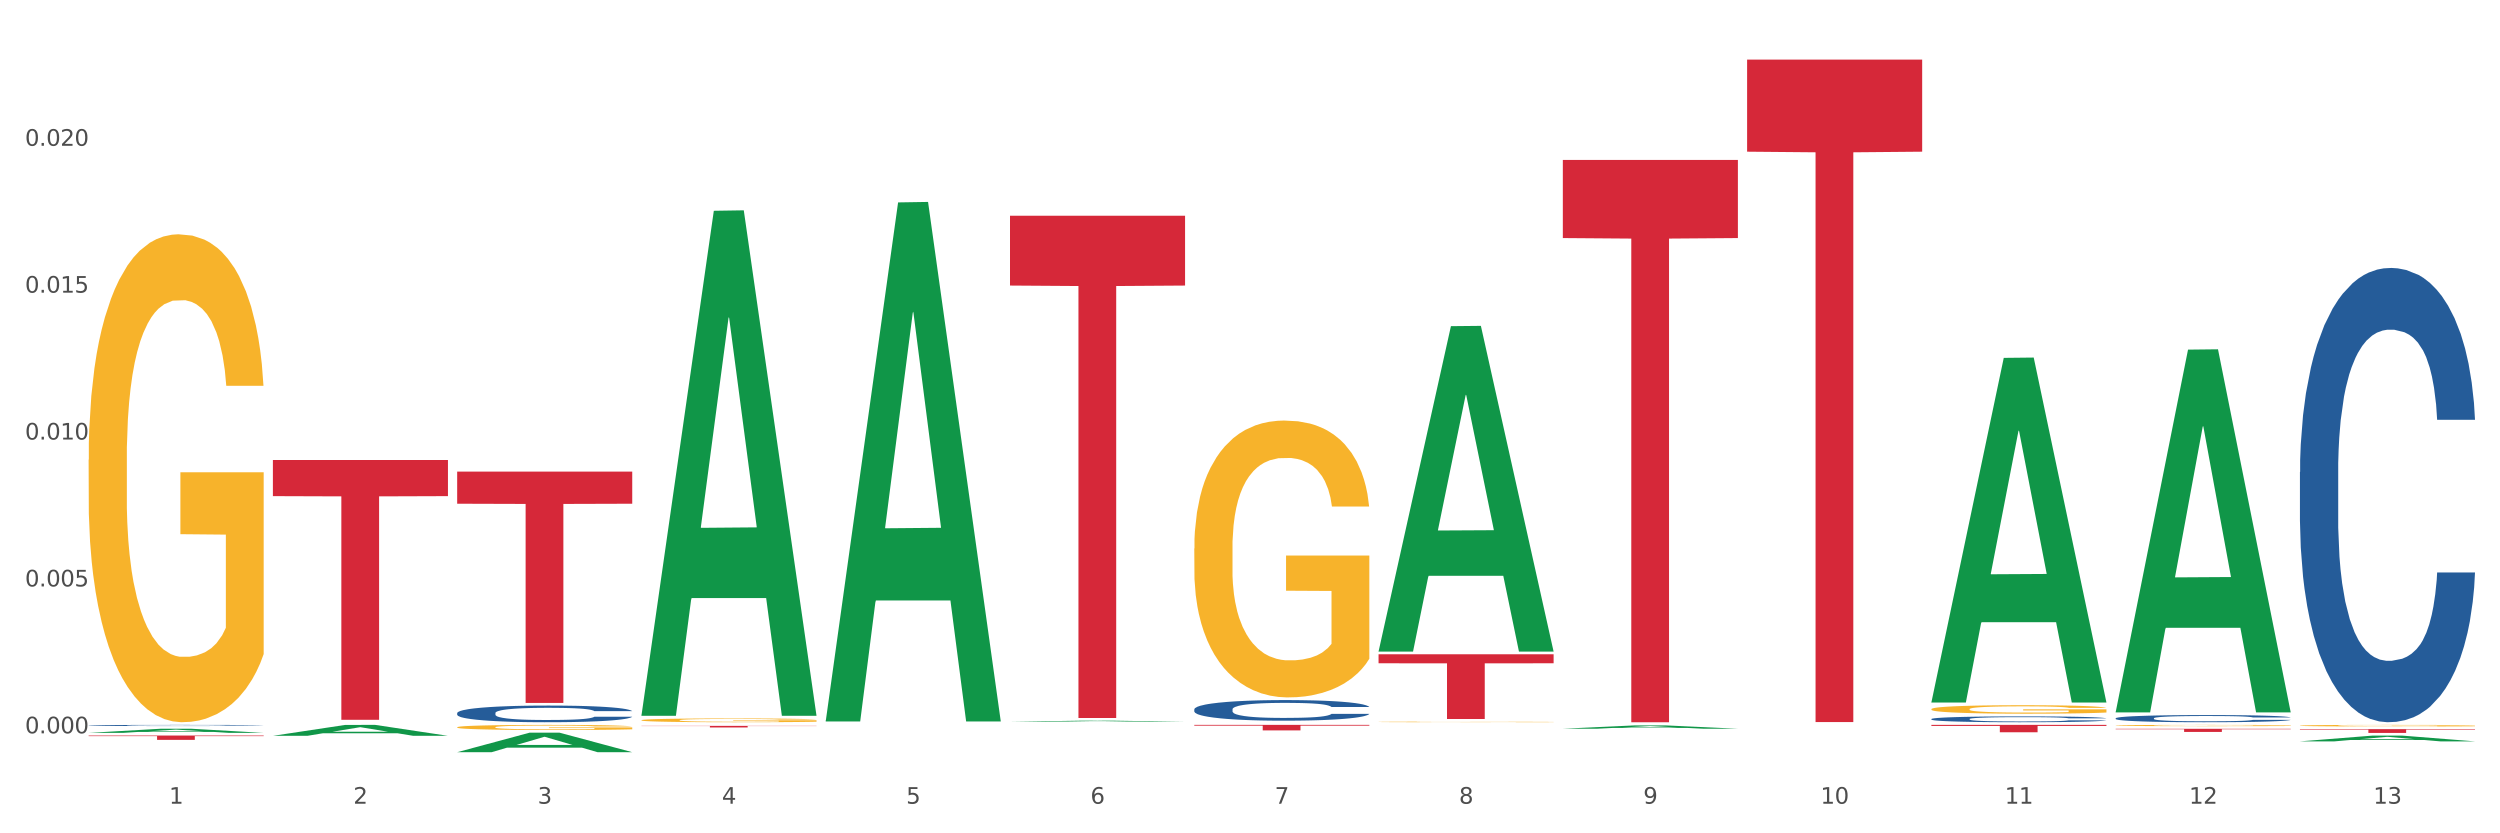 <?xml version="1.0" encoding="utf-8" standalone="no"?>
<!DOCTYPE svg PUBLIC "-//W3C//DTD SVG 1.1//EN"
  "http://www.w3.org/Graphics/SVG/1.1/DTD/svg11.dtd">
<svg xmlns:xlink="http://www.w3.org/1999/xlink" width="1080pt" height="360pt" viewBox="0 0 1080 360" xmlns="http://www.w3.org/2000/svg" version="1.1">
 <rect x="0" y="0" width="1080" height="360" fill="#333333" stroke="none"/>
 <defs>
  <style type="text/css">*{stroke-linejoin: round; stroke-linecap: butt}</style>
 </defs>
 <g id="figure_1">
  <g id="patch_1">
   <path d="M 0 360 
L 1080 360 
L 1080 0 
L 0 0 
z
" style="fill: #ffffff; stroke: #ffffff; stroke-linejoin: miter"/>
  </g>
  <g id="axes_1">
   <g id="matplotlib.axis_1">
    <g id="xtick_1">
     <g id="text_1">
      <!-- 1 -->
      <g style="fill: #4d4d4d" transform="translate(73.043 347.204) scale(0.096 -0.096)">
       <defs>
        <path id="DejaVuSans-31" d="M 794 531 
L 1825 531 
L 1825 4091 
L 703 3866 
L 703 4441 
L 1819 4666 
L 2450 4666 
L 2450 531 
L 3481 531 
L 3481 0 
L 794 0 
L 794 531 
z
" transform="scale(0.016)"/>
       </defs>
       <use xlink:href="#DejaVuSans-31"/>
      </g>
     </g>
    </g>
    <g id="xtick_2">
     <g id="text_2">
      <!-- 2 -->
      <g style="fill: #4d4d4d" transform="translate(152.65 347.204) scale(0.096 -0.096)">
       <defs>
        <path id="DejaVuSans-32" d="M 1228 531 
L 3431 531 
L 3431 0 
L 469 0 
L 469 531 
Q 828 903 1448 1529 
Q 2069 2156 2228 2338 
Q 2531 2678 2651 2914 
Q 2772 3150 2772 3378 
Q 2772 3750 2511 3984 
Q 2250 4219 1831 4219 
Q 1534 4219 1204 4116 
Q 875 4013 500 3803 
L 500 4441 
Q 881 4594 1212 4672 
Q 1544 4750 1819 4750 
Q 2544 4750 2975 4387 
Q 3406 4025 3406 3419 
Q 3406 3131 3298 2873 
Q 3191 2616 2906 2266 
Q 2828 2175 2409 1742 
Q 1991 1309 1228 531 
z
" transform="scale(0.016)"/>
       </defs>
       <use xlink:href="#DejaVuSans-32"/>
      </g>
     </g>
    </g>
    <g id="xtick_3">
     <g id="text_3">
      <!-- 3 -->
      <g style="fill: #4d4d4d" transform="translate(232.258 347.204) scale(0.096 -0.096)">
       <defs>
        <path id="DejaVuSans-33" d="M 2597 2516 
Q 3050 2419 3304 2112 
Q 3559 1806 3559 1356 
Q 3559 666 3084 287 
Q 2609 -91 1734 -91 
Q 1441 -91 1130 -33 
Q 819 25 488 141 
L 488 750 
Q 750 597 1062 519 
Q 1375 441 1716 441 
Q 2309 441 2620 675 
Q 2931 909 2931 1356 
Q 2931 1769 2642 2001 
Q 2353 2234 1838 2234 
L 1294 2234 
L 1294 2753 
L 1863 2753 
Q 2328 2753 2575 2939 
Q 2822 3125 2822 3475 
Q 2822 3834 2567 4026 
Q 2313 4219 1838 4219 
Q 1578 4219 1281 4162 
Q 984 4106 628 3988 
L 628 4550 
Q 988 4650 1302 4700 
Q 1616 4750 1894 4750 
Q 2613 4750 3031 4423 
Q 3450 4097 3450 3541 
Q 3450 3153 3228 2886 
Q 3006 2619 2597 2516 
z
" transform="scale(0.016)"/>
       </defs>
       <use xlink:href="#DejaVuSans-33"/>
      </g>
     </g>
    </g>
    <g id="xtick_4">
     <g id="text_4">
      <!-- 4 -->
      <g style="fill: #4d4d4d" transform="translate(311.865 347.204) scale(0.096 -0.096)">
       <defs>
        <path id="DejaVuSans-34" d="M 2419 4116 
L 825 1625 
L 2419 1625 
L 2419 4116 
z
M 2253 4666 
L 3047 4666 
L 3047 1625 
L 3713 1625 
L 3713 1100 
L 3047 1100 
L 3047 0 
L 2419 0 
L 2419 1100 
L 313 1100 
L 313 1709 
L 2253 4666 
z
" transform="scale(0.016)"/>
       </defs>
       <use xlink:href="#DejaVuSans-34"/>
      </g>
     </g>
    </g>
    <g id="xtick_5">
     <g id="text_5">
      <!-- 5 -->
      <g style="fill: #4d4d4d" transform="translate(391.473 347.204) scale(0.096 -0.096)">
       <defs>
        <path id="DejaVuSans-35" d="M 691 4666 
L 3169 4666 
L 3169 4134 
L 1269 4134 
L 1269 2991 
Q 1406 3038 1543 3061 
Q 1681 3084 1819 3084 
Q 2600 3084 3056 2656 
Q 3513 2228 3513 1497 
Q 3513 744 3044 326 
Q 2575 -91 1722 -91 
Q 1428 -91 1123 -41 
Q 819 9 494 109 
L 494 744 
Q 775 591 1075 516 
Q 1375 441 1709 441 
Q 2250 441 2565 725 
Q 2881 1009 2881 1497 
Q 2881 1984 2565 2268 
Q 2250 2553 1709 2553 
Q 1456 2553 1204 2497 
Q 953 2441 691 2322 
L 691 4666 
z
" transform="scale(0.016)"/>
       </defs>
       <use xlink:href="#DejaVuSans-35"/>
      </g>
     </g>
    </g>
    <g id="xtick_6">
     <g id="text_6">
      <!-- 6 -->
      <g style="fill: #4d4d4d" transform="translate(471.08 347.204) scale(0.096 -0.096)">
       <defs>
        <path id="DejaVuSans-36" d="M 2113 2584 
Q 1688 2584 1439 2293 
Q 1191 2003 1191 1497 
Q 1191 994 1439 701 
Q 1688 409 2113 409 
Q 2538 409 2786 701 
Q 3034 994 3034 1497 
Q 3034 2003 2786 2293 
Q 2538 2584 2113 2584 
z
M 3366 4563 
L 3366 3988 
Q 3128 4100 2886 4159 
Q 2644 4219 2406 4219 
Q 1781 4219 1451 3797 
Q 1122 3375 1075 2522 
Q 1259 2794 1537 2939 
Q 1816 3084 2150 3084 
Q 2853 3084 3261 2657 
Q 3669 2231 3669 1497 
Q 3669 778 3244 343 
Q 2819 -91 2113 -91 
Q 1303 -91 875 529 
Q 447 1150 447 2328 
Q 447 3434 972 4092 
Q 1497 4750 2381 4750 
Q 2619 4750 2861 4703 
Q 3103 4656 3366 4563 
z
" transform="scale(0.016)"/>
       </defs>
       <use xlink:href="#DejaVuSans-36"/>
      </g>
     </g>
    </g>
    <g id="xtick_7">
     <g id="text_7">
      <!-- 7 -->
      <g style="fill: #4d4d4d" transform="translate(550.688 347.204) scale(0.096 -0.096)">
       <defs>
        <path id="DejaVuSans-37" d="M 525 4666 
L 3525 4666 
L 3525 4397 
L 1831 0 
L 1172 0 
L 2766 4134 
L 525 4134 
L 525 4666 
z
" transform="scale(0.016)"/>
       </defs>
       <use xlink:href="#DejaVuSans-37"/>
      </g>
     </g>
    </g>
    <g id="xtick_8">
     <g id="text_8">
      <!-- 8 -->
      <g style="fill: #4d4d4d" transform="translate(630.295 347.204) scale(0.096 -0.096)">
       <defs>
        <path id="DejaVuSans-38" d="M 2034 2216 
Q 1584 2216 1326 1975 
Q 1069 1734 1069 1313 
Q 1069 891 1326 650 
Q 1584 409 2034 409 
Q 2484 409 2743 651 
Q 3003 894 3003 1313 
Q 3003 1734 2745 1975 
Q 2488 2216 2034 2216 
z
M 1403 2484 
Q 997 2584 770 2862 
Q 544 3141 544 3541 
Q 544 4100 942 4425 
Q 1341 4750 2034 4750 
Q 2731 4750 3128 4425 
Q 3525 4100 3525 3541 
Q 3525 3141 3298 2862 
Q 3072 2584 2669 2484 
Q 3125 2378 3379 2068 
Q 3634 1759 3634 1313 
Q 3634 634 3220 271 
Q 2806 -91 2034 -91 
Q 1263 -91 848 271 
Q 434 634 434 1313 
Q 434 1759 690 2068 
Q 947 2378 1403 2484 
z
M 1172 3481 
Q 1172 3119 1398 2916 
Q 1625 2713 2034 2713 
Q 2441 2713 2670 2916 
Q 2900 3119 2900 3481 
Q 2900 3844 2670 4047 
Q 2441 4250 2034 4250 
Q 1625 4250 1398 4047 
Q 1172 3844 1172 3481 
z
" transform="scale(0.016)"/>
       </defs>
       <use xlink:href="#DejaVuSans-38"/>
      </g>
     </g>
    </g>
    <g id="xtick_9">
     <g id="text_9">
      <!-- 9 -->
      <g style="fill: #4d4d4d" transform="translate(709.902 347.204) scale(0.096 -0.096)">
       <defs>
        <path id="DejaVuSans-39" d="M 703 97 
L 703 672 
Q 941 559 1184 500 
Q 1428 441 1663 441 
Q 2288 441 2617 861 
Q 2947 1281 2994 2138 
Q 2813 1869 2534 1725 
Q 2256 1581 1919 1581 
Q 1219 1581 811 2004 
Q 403 2428 403 3163 
Q 403 3881 828 4315 
Q 1253 4750 1959 4750 
Q 2769 4750 3195 4129 
Q 3622 3509 3622 2328 
Q 3622 1225 3098 567 
Q 2575 -91 1691 -91 
Q 1453 -91 1209 -44 
Q 966 3 703 97 
z
M 1959 2075 
Q 2384 2075 2632 2365 
Q 2881 2656 2881 3163 
Q 2881 3666 2632 3958 
Q 2384 4250 1959 4250 
Q 1534 4250 1286 3958 
Q 1038 3666 1038 3163 
Q 1038 2656 1286 2365 
Q 1534 2075 1959 2075 
z
" transform="scale(0.016)"/>
       </defs>
       <use xlink:href="#DejaVuSans-39"/>
      </g>
     </g>
    </g>
    <g id="xtick_10">
     <g id="text_10">
      <!-- 10 -->
      <g style="fill: #4d4d4d" transform="translate(786.456 347.204) scale(0.096 -0.096)">
       <defs>
        <path id="DejaVuSans-30" d="M 2034 4250 
Q 1547 4250 1301 3770 
Q 1056 3291 1056 2328 
Q 1056 1369 1301 889 
Q 1547 409 2034 409 
Q 2525 409 2770 889 
Q 3016 1369 3016 2328 
Q 3016 3291 2770 3770 
Q 2525 4250 2034 4250 
z
M 2034 4750 
Q 2819 4750 3233 4129 
Q 3647 3509 3647 2328 
Q 3647 1150 3233 529 
Q 2819 -91 2034 -91 
Q 1250 -91 836 529 
Q 422 1150 422 2328 
Q 422 3509 836 4129 
Q 1250 4750 2034 4750 
z
" transform="scale(0.016)"/>
       </defs>
       <use xlink:href="#DejaVuSans-31"/>
       <use xlink:href="#DejaVuSans-30" transform="translate(63.623 0)"/>
      </g>
     </g>
    </g>
    <g id="xtick_11">
     <g id="text_11">
      <!-- 11 -->
      <g style="fill: #4d4d4d" transform="translate(866.063 347.204) scale(0.096 -0.096)">
       <use xlink:href="#DejaVuSans-31"/>
       <use xlink:href="#DejaVuSans-31" transform="translate(63.623 0)"/>
      </g>
     </g>
    </g>
    <g id="xtick_12">
     <g id="text_12">
      <!-- 12 -->
      <g style="fill: #4d4d4d" transform="translate(945.671 347.204) scale(0.096 -0.096)">
       <use xlink:href="#DejaVuSans-31"/>
       <use xlink:href="#DejaVuSans-32" transform="translate(63.623 0)"/>
      </g>
     </g>
    </g>
    <g id="xtick_13">
     <g id="text_13">
      <!-- 13 -->
      <g style="fill: #4d4d4d" transform="translate(1025.278 347.204) scale(0.096 -0.096)">
       <use xlink:href="#DejaVuSans-31"/>
       <use xlink:href="#DejaVuSans-33" transform="translate(63.623 0)"/>
      </g>
     </g>
    </g>
    <g id="xtick_14"/>
    <g id="xtick_15"/>
    <g id="xtick_16"/>
    <g id="xtick_17"/>
    <g id="xtick_18"/>
    <g id="xtick_19"/>
    <g id="xtick_20"/>
    <g id="xtick_21"/>
    <g id="xtick_22"/>
    <g id="xtick_23"/>
    <g id="xtick_24"/>
    <g id="xtick_25"/>
   </g>
   <g id="matplotlib.axis_2">
    <g id="ytick_1">
     <g id="text_14">
      <!-- 0.000 -->
      <g style="fill: #4d4d4d" transform="translate(10.8 316.803) scale(0.096 -0.096)">
       <defs>
        <path id="DejaVuSans-2e" d="M 684 794 
L 1344 794 
L 1344 0 
L 684 0 
L 684 794 
z
" transform="scale(0.016)"/>
       </defs>
       <use xlink:href="#DejaVuSans-30"/>
       <use xlink:href="#DejaVuSans-2e" transform="translate(63.623 0)"/>
       <use xlink:href="#DejaVuSans-30" transform="translate(95.41 0)"/>
       <use xlink:href="#DejaVuSans-30" transform="translate(159.033 0)"/>
       <use xlink:href="#DejaVuSans-30" transform="translate(222.656 0)"/>
      </g>
     </g>
    </g>
    <g id="ytick_2">
     <g id="text_15">
      <!-- 0.005 -->
      <g style="fill: #4d4d4d" transform="translate(10.8 253.345) scale(0.096 -0.096)">
       <use xlink:href="#DejaVuSans-30"/>
       <use xlink:href="#DejaVuSans-2e" transform="translate(63.623 0)"/>
       <use xlink:href="#DejaVuSans-30" transform="translate(95.41 0)"/>
       <use xlink:href="#DejaVuSans-30" transform="translate(159.033 0)"/>
       <use xlink:href="#DejaVuSans-35" transform="translate(222.656 0)"/>
      </g>
     </g>
    </g>
    <g id="ytick_3">
     <g id="text_16">
      <!-- 0.010 -->
      <g style="fill: #4d4d4d" transform="translate(10.8 189.888) scale(0.096 -0.096)">
       <use xlink:href="#DejaVuSans-30"/>
       <use xlink:href="#DejaVuSans-2e" transform="translate(63.623 0)"/>
       <use xlink:href="#DejaVuSans-30" transform="translate(95.41 0)"/>
       <use xlink:href="#DejaVuSans-31" transform="translate(159.033 0)"/>
       <use xlink:href="#DejaVuSans-30" transform="translate(222.656 0)"/>
      </g>
     </g>
    </g>
    <g id="ytick_4">
     <g id="text_17">
      <!-- 0.015 -->
      <g style="fill: #4d4d4d" transform="translate(10.8 126.431) scale(0.096 -0.096)">
       <use xlink:href="#DejaVuSans-30"/>
       <use xlink:href="#DejaVuSans-2e" transform="translate(63.623 0)"/>
       <use xlink:href="#DejaVuSans-30" transform="translate(95.41 0)"/>
       <use xlink:href="#DejaVuSans-31" transform="translate(159.033 0)"/>
       <use xlink:href="#DejaVuSans-35" transform="translate(222.656 0)"/>
      </g>
     </g>
    </g>
    <g id="ytick_5">
     <g id="text_18">
      <!-- 0.020 -->
      <g style="fill: #4d4d4d" transform="translate(10.8 62.974) scale(0.096 -0.096)">
       <use xlink:href="#DejaVuSans-30"/>
       <use xlink:href="#DejaVuSans-2e" transform="translate(63.623 0)"/>
       <use xlink:href="#DejaVuSans-30" transform="translate(95.41 0)"/>
       <use xlink:href="#DejaVuSans-32" transform="translate(159.033 0)"/>
       <use xlink:href="#DejaVuSans-30" transform="translate(222.656 0)"/>
      </g>
     </g>
    </g>
    <g id="ytick_6"/>
    <g id="ytick_7"/>
    <g id="ytick_8"/>
    <g id="ytick_9"/>
    <g id="ytick_10"/>
   </g>
   <g id="PolyCollection_1">
    <path d="M 38.283 316.599 
L 38.361 316.597 
L 69.547 314.808 
L 82.49 314.807 
L 113.91 316.602 
L 98.941 316.602 
L 92.158 316.184 
L 59.958 316.184 
L 59.724 316.191 
L 53.175 316.602 
L 38.283 316.602 
L 38.283 316.599 
L 64.012 315.935 
L 88.103 315.933 
L 76.175 315.19 
L 76.019 315.186 
L 75.863 315.191 
L 63.934 315.933 
L 64.012 315.935 
L 38.283 316.599 
z
" clip-path="url(#p2e4f93e9f9)" style="fill: #109648"/>
    <path d="M 913.965 314.856 
L 989.593 314.856 
L 989.593 315.043 
L 959.843 315.045 
L 959.843 316.205 
L 943.535 316.205 
L 943.535 315.045 
L 913.965 315.043 
L 913.965 314.857 
L 913.965 314.856 
z
" clip-path="url(#p2e4f93e9f9)" style="fill: #d62839"/>
    <path d="M 834.358 313.155 
L 909.985 313.155 
L 909.985 313.597 
L 880.236 313.6 
L 880.236 316.334 
L 863.928 316.334 
L 863.928 313.6 
L 834.358 313.597 
L 834.358 313.158 
L 834.358 313.155 
z
" clip-path="url(#p2e4f93e9f9)" style="fill: #d62839"/>
    <path d="M 754.75 25.759 
L 830.378 25.759 
L 830.378 65.527 
L 800.628 65.795 
L 800.628 311.922 
L 784.32 311.922 
L 784.32 65.795 
L 754.75 65.527 
L 754.75 26.028 
L 754.75 25.759 
z
" clip-path="url(#p2e4f93e9f9)" style="fill: #d62839"/>
    <path d="M 675.143 69.084 
L 750.77 69.084 
L 750.77 102.842 
L 721.021 103.07 
L 721.021 312.006 
L 704.713 312.006 
L 704.713 103.07 
L 675.143 102.842 
L 675.143 69.312 
L 675.143 69.084 
z
" clip-path="url(#p2e4f93e9f9)" style="fill: #d62839"/>
    <path d="M 595.535 282.654 
L 671.163 282.654 
L 671.163 286.537 
L 641.413 286.564 
L 641.413 310.599 
L 625.105 310.599 
L 625.105 286.564 
L 595.535 286.537 
L 595.535 282.68 
L 595.535 282.654 
z
" clip-path="url(#p2e4f93e9f9)" style="fill: #d62839"/>
    <path d="M 515.928 313.155 
L 591.555 313.155 
L 591.555 313.487 
L 561.806 313.489 
L 561.806 315.538 
L 545.498 315.538 
L 545.498 313.489 
L 515.928 313.487 
L 515.928 313.158 
L 515.928 313.155 
z
" clip-path="url(#p2e4f93e9f9)" style="fill: #d62839"/>
    <path d="M 436.32 93.209 
L 511.948 93.209 
L 511.948 123.36 
L 482.199 123.564 
L 482.199 310.17 
L 465.89 310.17 
L 465.89 123.564 
L 436.32 123.36 
L 436.32 93.413 
L 436.32 93.209 
z
" clip-path="url(#p2e4f93e9f9)" style="fill: #d62839"/>
    <path d="M 277.105 313.573 
L 352.733 313.573 
L 352.733 313.671 
L 322.984 313.672 
L 322.984 314.277 
L 306.675 314.277 
L 306.675 313.672 
L 277.105 313.671 
L 277.105 313.574 
L 277.105 313.573 
z
" clip-path="url(#p2e4f93e9f9)" style="fill: #d62839"/>
    <path d="M 197.498 203.719 
L 273.125 203.719 
L 273.125 217.606 
L 243.376 217.7 
L 243.376 303.653 
L 227.068 303.653 
L 227.068 217.7 
L 197.498 217.606 
L 197.498 203.813 
L 197.498 203.719 
z
" clip-path="url(#p2e4f93e9f9)" style="fill: #d62839"/>
    <path d="M 117.89 198.733 
L 193.518 198.733 
L 193.518 214.326 
L 163.769 214.431 
L 163.769 310.941 
L 147.46 310.941 
L 147.46 214.431 
L 117.89 214.326 
L 117.89 198.838 
L 117.89 198.733 
z
" clip-path="url(#p2e4f93e9f9)" style="fill: #d62839"/>
    <path d="M 38.283 317.752 
L 113.91 317.752 
L 113.91 318.013 
L 84.161 318.014 
L 84.161 319.628 
L 67.853 319.628 
L 67.853 318.014 
L 38.283 318.013 
L 38.283 317.754 
L 38.283 317.752 
z
" clip-path="url(#p2e4f93e9f9)" style="fill: #d62839"/>
    <path d="M 38.283 313.381 
L 38.372 313.38 
L 38.372 313.368 
L 38.641 313.35 
L 39.624 313.318 
L 40.875 313.294 
L 43.021 313.265 
L 44.183 313.253 
L 45.703 313.24 
L 48.831 313.219 
L 52.407 313.2 
L 54.91 313.19 
L 56.788 313.184 
L 60.989 313.172 
L 63.403 313.167 
L 65.906 313.163 
L 68.051 313.16 
L 71.627 313.157 
L 74.487 313.156 
L 77.795 313.155 
L 80.566 313.156 
L 84.231 313.158 
L 89.595 313.163 
L 91.651 313.166 
L 94.422 313.172 
L 97.283 313.179 
L 99.607 313.187 
L 102.289 313.197 
L 105.06 313.211 
L 107.742 313.228 
L 109.619 313.244 
L 111.139 313.261 
L 112.48 313.282 
L 113.463 313.304 
L 113.91 313.323 
L 97.551 313.323 
L 97.104 313.306 
L 96.21 313.288 
L 95.316 313.275 
L 94.333 313.265 
L 92.813 313.254 
L 91.472 313.247 
L 89.237 313.238 
L 87.181 313.232 
L 85.483 313.229 
L 83.427 313.226 
L 79.047 313.224 
L 75.918 313.224 
L 73.951 313.225 
L 71.537 313.227 
L 69.481 313.23 
L 67.068 313.236 
L 65.191 313.242 
L 63.313 313.249 
L 62.241 313.255 
L 60.631 313.265 
L 59.559 313.273 
L 58.128 313.287 
L 57.324 313.297 
L 55.894 313.324 
L 55.268 313.343 
L 55 313.356 
L 54.821 313.371 
L 54.821 313.442 
L 55.357 313.474 
L 55.804 313.488 
L 56.519 313.504 
L 57.86 313.524 
L 59.827 313.544 
L 61.883 313.558 
L 63.581 313.566 
L 65.191 313.573 
L 66.8 313.578 
L 68.766 313.583 
L 70.375 313.585 
L 72.789 313.588 
L 75.65 313.589 
L 77.884 313.589 
L 82.444 313.587 
L 84.5 313.585 
L 86.466 313.582 
L 88.612 313.577 
L 90.31 313.571 
L 91.293 313.567 
L 92.903 313.558 
L 94.154 313.549 
L 95.227 313.539 
L 95.942 313.529 
L 96.747 313.516 
L 97.372 313.5 
L 97.551 313.492 
L 113.91 313.492 
L 113.553 313.508 
L 112.927 313.524 
L 111.675 313.546 
L 110.692 313.558 
L 109.172 313.573 
L 107.563 313.586 
L 105.328 313.6 
L 103.272 313.611 
L 101.127 313.62 
L 98.803 313.628 
L 94.601 313.64 
L 93.081 313.643 
L 89.863 313.648 
L 87.36 313.652 
L 83.695 313.655 
L 79.94 313.657 
L 76.007 313.657 
L 72.521 313.656 
L 68.677 313.654 
L 66.263 313.651 
L 63.581 313.647 
L 60.453 313.64 
L 57.503 313.632 
L 54.731 313.623 
L 52.139 313.613 
L 49.725 313.601 
L 46.597 313.581 
L 44.272 313.562 
L 42.574 313.544 
L 41.412 313.529 
L 40.25 313.51 
L 39.624 313.496 
L 38.641 313.464 
L 38.283 313.434 
L 38.283 313.381 
z
" clip-path="url(#p2e4f93e9f9)" style="fill: #255c99"/>
    <path d="M 197.498 308.039 
L 197.587 308.033 
L 197.587 307.849 
L 197.856 307.599 
L 198.839 307.138 
L 200.09 306.79 
L 202.236 306.382 
L 203.398 306.211 
L 204.918 306.02 
L 208.046 305.711 
L 211.622 305.448 
L 214.125 305.303 
L 216.002 305.211 
L 220.204 305.046 
L 222.618 304.974 
L 225.121 304.915 
L 227.266 304.875 
L 230.842 304.829 
L 233.702 304.81 
L 237.01 304.803 
L 239.781 304.81 
L 243.446 304.836 
L 248.81 304.915 
L 250.866 304.961 
L 253.637 305.04 
L 256.498 305.145 
L 258.822 305.25 
L 261.504 305.402 
L 264.275 305.599 
L 266.957 305.849 
L 268.834 306.079 
L 270.354 306.323 
L 271.695 306.619 
L 272.678 306.941 
L 273.125 307.211 
L 256.766 307.211 
L 256.319 306.967 
L 255.425 306.704 
L 254.531 306.526 
L 253.548 306.382 
L 252.028 306.217 
L 250.687 306.112 
L 248.452 305.987 
L 246.396 305.908 
L 244.698 305.862 
L 242.642 305.823 
L 238.262 305.783 
L 235.133 305.783 
L 233.166 305.796 
L 230.752 305.829 
L 228.696 305.875 
L 226.283 305.954 
L 224.406 306.04 
L 222.528 306.151 
L 221.456 306.23 
L 219.846 306.375 
L 218.774 306.494 
L 217.343 306.697 
L 216.539 306.842 
L 215.109 307.217 
L 214.483 307.493 
L 214.215 307.684 
L 214.036 307.895 
L 214.036 308.921 
L 214.572 309.381 
L 215.019 309.579 
L 215.734 309.802 
L 217.075 310.092 
L 219.042 310.375 
L 221.098 310.578 
L 222.796 310.703 
L 224.406 310.795 
L 226.015 310.868 
L 227.981 310.934 
L 229.59 310.973 
L 232.004 311.013 
L 234.865 311.032 
L 237.099 311.032 
L 241.658 310.999 
L 243.715 310.967 
L 245.681 310.92 
L 247.827 310.848 
L 249.525 310.769 
L 250.508 310.71 
L 252.118 310.585 
L 253.369 310.453 
L 254.442 310.302 
L 255.157 310.171 
L 255.961 309.973 
L 256.587 309.75 
L 256.766 309.631 
L 273.125 309.631 
L 272.768 309.868 
L 272.142 310.098 
L 270.89 310.407 
L 269.907 310.585 
L 268.387 310.802 
L 266.778 310.986 
L 264.543 311.19 
L 262.487 311.341 
L 260.342 311.473 
L 258.018 311.591 
L 253.816 311.756 
L 252.296 311.802 
L 249.078 311.881 
L 246.575 311.927 
L 242.91 311.973 
L 239.155 311.999 
L 235.222 312.006 
L 231.736 311.993 
L 227.892 311.953 
L 225.478 311.914 
L 222.796 311.855 
L 219.668 311.762 
L 216.718 311.651 
L 213.946 311.519 
L 211.354 311.368 
L 208.94 311.197 
L 205.812 310.914 
L 203.487 310.638 
L 201.789 310.381 
L 200.627 310.164 
L 199.465 309.888 
L 198.839 309.697 
L 197.856 309.237 
L 197.498 308.809 
L 197.498 308.039 
z
" clip-path="url(#p2e4f93e9f9)" style="fill: #255c99"/>
    <path d="M 515.928 306.436 
L 516.017 306.428 
L 516.017 306.2 
L 516.286 305.891 
L 517.269 305.322 
L 518.52 304.891 
L 520.666 304.387 
L 521.828 304.176 
L 523.348 303.94 
L 526.476 303.558 
L 530.052 303.233 
L 532.555 303.054 
L 534.432 302.94 
L 538.634 302.737 
L 541.048 302.647 
L 543.551 302.574 
L 545.696 302.525 
L 549.272 302.469 
L 552.132 302.444 
L 555.44 302.436 
L 558.211 302.444 
L 561.876 302.477 
L 567.24 302.574 
L 569.296 302.631 
L 572.067 302.729 
L 574.928 302.859 
L 577.252 302.989 
L 579.934 303.176 
L 582.705 303.42 
L 585.387 303.729 
L 587.264 304.013 
L 588.784 304.314 
L 590.125 304.68 
L 591.108 305.078 
L 591.555 305.412 
L 575.196 305.412 
L 574.749 305.111 
L 573.855 304.786 
L 572.961 304.566 
L 571.978 304.387 
L 570.458 304.184 
L 569.117 304.054 
L 566.882 303.899 
L 564.826 303.802 
L 563.128 303.745 
L 561.072 303.696 
L 556.691 303.647 
L 553.563 303.647 
L 551.596 303.664 
L 549.182 303.704 
L 547.126 303.761 
L 544.713 303.859 
L 542.835 303.964 
L 540.958 304.103 
L 539.885 304.2 
L 538.276 304.379 
L 537.204 304.525 
L 535.773 304.777 
L 534.969 304.956 
L 533.539 305.42 
L 532.913 305.761 
L 532.645 305.997 
L 532.466 306.257 
L 532.466 307.525 
L 533.002 308.094 
L 533.449 308.338 
L 534.164 308.615 
L 535.505 308.972 
L 537.472 309.322 
L 539.528 309.574 
L 541.226 309.728 
L 542.835 309.842 
L 544.445 309.932 
L 546.411 310.013 
L 548.02 310.062 
L 550.434 310.111 
L 553.295 310.135 
L 555.529 310.135 
L 560.088 310.094 
L 562.145 310.054 
L 564.111 309.997 
L 566.257 309.907 
L 567.955 309.81 
L 568.938 309.737 
L 570.548 309.582 
L 571.799 309.42 
L 572.872 309.233 
L 573.587 309.07 
L 574.391 308.826 
L 575.017 308.55 
L 575.196 308.403 
L 591.555 308.403 
L 591.197 308.696 
L 590.572 308.981 
L 589.32 309.363 
L 588.337 309.582 
L 586.817 309.85 
L 585.208 310.078 
L 582.973 310.33 
L 580.917 310.517 
L 578.772 310.68 
L 576.448 310.826 
L 572.246 311.029 
L 570.726 311.086 
L 567.508 311.184 
L 565.005 311.241 
L 561.34 311.297 
L 557.585 311.33 
L 553.652 311.338 
L 550.166 311.322 
L 546.322 311.273 
L 543.908 311.224 
L 541.226 311.151 
L 538.098 311.037 
L 535.148 310.899 
L 532.376 310.737 
L 529.784 310.55 
L 527.37 310.338 
L 524.242 309.989 
L 521.917 309.647 
L 520.219 309.33 
L 519.057 309.062 
L 517.895 308.72 
L 517.269 308.485 
L 516.286 307.916 
L 515.928 307.387 
L 515.928 306.436 
z
" clip-path="url(#p2e4f93e9f9)" style="fill: #255c99"/>
    <path d="M 834.358 310.61 
L 834.447 310.608 
L 834.447 310.543 
L 834.715 310.455 
L 835.699 310.293 
L 836.95 310.17 
L 839.096 310.027 
L 840.258 309.967 
L 841.778 309.9 
L 844.906 309.791 
L 848.482 309.698 
L 850.985 309.647 
L 852.862 309.615 
L 857.064 309.557 
L 859.478 309.531 
L 861.981 309.511 
L 864.126 309.497 
L 867.702 309.481 
L 870.562 309.474 
L 873.87 309.471 
L 876.641 309.474 
L 880.306 309.483 
L 885.67 309.511 
L 887.726 309.527 
L 890.497 309.555 
L 893.358 309.592 
L 895.682 309.629 
L 898.364 309.682 
L 901.135 309.751 
L 903.817 309.839 
L 905.694 309.92 
L 907.214 310.006 
L 908.555 310.11 
L 909.538 310.224 
L 909.985 310.318 
L 893.626 310.318 
L 893.179 310.233 
L 892.285 310.14 
L 891.391 310.078 
L 890.408 310.027 
L 888.888 309.969 
L 887.547 309.932 
L 885.312 309.888 
L 883.256 309.86 
L 881.558 309.844 
L 879.502 309.83 
L 875.121 309.816 
L 871.993 309.816 
L 870.026 309.821 
L 867.612 309.832 
L 865.556 309.849 
L 863.143 309.876 
L 861.265 309.906 
L 859.388 309.946 
L 858.315 309.974 
L 856.706 310.025 
L 855.634 310.066 
L 854.203 310.138 
L 853.399 310.189 
L 851.968 310.321 
L 851.343 310.418 
L 851.075 310.485 
L 850.896 310.559 
L 850.896 310.92 
L 851.432 311.082 
L 851.879 311.152 
L 852.594 311.23 
L 853.935 311.332 
L 855.902 311.432 
L 857.958 311.504 
L 859.656 311.548 
L 861.265 311.58 
L 862.875 311.605 
L 864.841 311.629 
L 866.45 311.642 
L 868.864 311.656 
L 871.724 311.663 
L 873.959 311.663 
L 878.518 311.652 
L 880.574 311.64 
L 882.541 311.624 
L 884.687 311.598 
L 886.385 311.571 
L 887.368 311.55 
L 888.977 311.506 
L 890.229 311.46 
L 891.302 311.406 
L 892.017 311.36 
L 892.821 311.291 
L 893.447 311.212 
L 893.626 311.17 
L 909.985 311.17 
L 909.627 311.254 
L 909.002 311.335 
L 907.75 311.443 
L 906.767 311.506 
L 905.247 311.582 
L 903.638 311.647 
L 901.403 311.719 
L 899.347 311.772 
L 897.202 311.818 
L 894.877 311.86 
L 890.676 311.918 
L 889.156 311.934 
L 885.938 311.962 
L 883.435 311.978 
L 879.77 311.994 
L 876.015 312.004 
L 872.082 312.006 
L 868.596 312.001 
L 864.752 311.987 
L 862.338 311.973 
L 859.656 311.953 
L 856.528 311.92 
L 853.578 311.881 
L 850.806 311.835 
L 848.214 311.781 
L 845.8 311.721 
L 842.672 311.622 
L 840.347 311.524 
L 838.649 311.434 
L 837.487 311.358 
L 836.325 311.261 
L 835.699 311.193 
L 834.715 311.031 
L 834.358 310.881 
L 834.358 310.61 
z
" clip-path="url(#p2e4f93e9f9)" style="fill: #255c99"/>
    <path d="M 913.965 310.295 
L 914.055 310.292 
L 914.055 310.213 
L 914.323 310.105 
L 915.306 309.907 
L 916.558 309.756 
L 918.703 309.58 
L 919.865 309.507 
L 921.385 309.424 
L 924.514 309.291 
L 928.09 309.177 
L 930.593 309.115 
L 932.47 309.075 
L 936.671 309.004 
L 939.085 308.973 
L 941.588 308.948 
L 943.734 308.931 
L 947.309 308.911 
L 950.17 308.902 
L 953.477 308.899 
L 956.249 308.902 
L 959.914 308.914 
L 965.277 308.948 
L 967.333 308.968 
L 970.105 309.002 
L 972.965 309.047 
L 975.29 309.092 
L 977.971 309.158 
L 980.743 309.243 
L 983.424 309.35 
L 985.302 309.45 
L 986.821 309.555 
L 988.162 309.682 
L 989.146 309.821 
L 989.593 309.938 
L 973.233 309.938 
L 972.786 309.833 
L 971.893 309.719 
L 970.999 309.643 
L 970.015 309.58 
L 968.496 309.509 
L 967.155 309.464 
L 964.92 309.41 
L 962.864 309.376 
L 961.165 309.356 
L 959.109 309.339 
L 954.729 309.322 
L 951.6 309.322 
L 949.634 309.328 
L 947.22 309.342 
L 945.164 309.362 
L 942.75 309.396 
L 940.873 309.433 
L 938.996 309.481 
L 937.923 309.515 
L 936.314 309.577 
L 935.241 309.629 
L 933.811 309.716 
L 933.006 309.779 
L 931.576 309.941 
L 930.95 310.06 
L 930.682 310.142 
L 930.503 310.233 
L 930.503 310.675 
L 931.04 310.874 
L 931.487 310.959 
L 932.202 311.055 
L 933.543 311.18 
L 935.509 311.302 
L 937.565 311.39 
L 939.264 311.444 
L 940.873 311.484 
L 942.482 311.515 
L 944.449 311.543 
L 946.058 311.56 
L 948.471 311.577 
L 951.332 311.586 
L 953.567 311.586 
L 958.126 311.572 
L 960.182 311.558 
L 962.149 311.538 
L 964.294 311.507 
L 965.993 311.472 
L 966.976 311.447 
L 968.585 311.393 
L 969.836 311.336 
L 970.909 311.271 
L 971.624 311.214 
L 972.429 311.129 
L 973.055 311.033 
L 973.233 310.982 
L 989.593 310.982 
L 989.235 311.084 
L 988.609 311.183 
L 987.358 311.316 
L 986.374 311.393 
L 984.855 311.487 
L 983.246 311.566 
L 981.011 311.654 
L 978.955 311.719 
L 976.809 311.776 
L 974.485 311.827 
L 970.283 311.898 
L 968.764 311.918 
L 965.546 311.952 
L 963.043 311.972 
L 959.377 311.992 
L 955.623 312.003 
L 951.69 312.006 
L 948.203 312 
L 944.359 311.983 
L 941.946 311.966 
L 939.264 311.941 
L 936.135 311.901 
L 933.185 311.853 
L 930.414 311.796 
L 927.821 311.731 
L 925.408 311.657 
L 922.279 311.535 
L 919.955 311.416 
L 918.256 311.305 
L 917.094 311.211 
L 915.932 311.092 
L 915.306 311.01 
L 914.323 310.811 
L 913.965 310.627 
L 913.965 310.295 
z
" clip-path="url(#p2e4f93e9f9)" style="fill: #255c99"/>
    <path d="M 993.573 203.931 
L 993.662 203.752 
L 993.662 198.733 
L 993.93 191.923 
L 994.914 179.377 
L 996.165 169.877 
L 998.311 158.765 
L 999.473 154.105 
L 1000.993 148.908 
L 1004.121 140.484 
L 1007.697 133.315 
L 1010.2 129.372 
L 1012.077 126.863 
L 1016.279 122.382 
L 1018.693 120.41 
L 1021.196 118.797 
L 1023.341 117.722 
L 1026.917 116.467 
L 1029.777 115.93 
L 1033.085 115.75 
L 1035.856 115.93 
L 1039.521 116.647 
L 1044.885 118.797 
L 1046.941 120.052 
L 1049.712 122.203 
L 1052.573 125.07 
L 1054.897 127.938 
L 1057.579 132.06 
L 1060.35 137.437 
L 1063.032 144.248 
L 1064.909 150.521 
L 1066.429 157.152 
L 1067.77 165.218 
L 1068.753 174 
L 1069.2 181.348 
L 1052.841 181.348 
L 1052.394 174.717 
L 1051.5 167.547 
L 1050.606 162.708 
L 1049.623 158.765 
L 1048.103 154.285 
L 1046.762 151.417 
L 1044.527 148.012 
L 1042.471 145.861 
L 1040.773 144.606 
L 1038.717 143.531 
L 1034.336 142.455 
L 1031.208 142.455 
L 1029.241 142.814 
L 1026.827 143.71 
L 1024.771 144.965 
L 1022.358 147.115 
L 1020.48 149.445 
L 1018.603 152.492 
L 1017.53 154.643 
L 1015.921 158.586 
L 1014.849 161.812 
L 1013.418 167.368 
L 1012.614 171.311 
L 1011.183 181.527 
L 1010.558 189.055 
L 1010.29 194.253 
L 1010.111 199.988 
L 1010.111 227.948 
L 1010.647 240.494 
L 1011.094 245.87 
L 1011.809 251.964 
L 1013.15 259.85 
L 1015.117 267.557 
L 1017.173 273.113 
L 1018.871 276.519 
L 1020.48 279.028 
L 1022.089 280.999 
L 1024.056 282.792 
L 1025.665 283.867 
L 1028.079 284.942 
L 1030.939 285.48 
L 1033.174 285.48 
L 1037.733 284.584 
L 1039.789 283.688 
L 1041.756 282.433 
L 1043.902 280.462 
L 1045.6 278.311 
L 1046.583 276.698 
L 1048.192 273.292 
L 1049.444 269.708 
L 1050.517 265.586 
L 1051.232 262.001 
L 1052.036 256.624 
L 1052.662 250.53 
L 1052.841 247.304 
L 1069.2 247.304 
L 1068.842 253.757 
L 1068.217 260.03 
L 1066.965 268.453 
L 1065.982 273.292 
L 1064.462 279.207 
L 1062.853 284.225 
L 1060.618 289.781 
L 1058.562 293.904 
L 1056.417 297.488 
L 1054.092 300.714 
L 1049.891 305.195 
L 1048.371 306.45 
L 1045.153 308.6 
L 1042.65 309.855 
L 1038.985 311.11 
L 1035.23 311.827 
L 1031.297 312.006 
L 1027.811 311.647 
L 1023.967 310.572 
L 1021.553 309.497 
L 1018.871 307.884 
L 1015.743 305.374 
L 1012.793 302.327 
L 1010.021 298.743 
L 1007.429 294.621 
L 1005.015 289.961 
L 1001.887 282.254 
L 999.562 274.726 
L 997.864 267.736 
L 996.702 261.822 
L 995.54 254.294 
L 994.914 249.097 
L 993.93 236.551 
L 993.573 224.901 
L 993.573 203.931 
z
" clip-path="url(#p2e4f93e9f9)" style="fill: #255c99"/>
    <path d="M 993.573 313.476 
L 993.662 313.475 
L 993.662 313.452 
L 993.841 313.433 
L 994.734 313.385 
L 996.073 313.346 
L 997.055 313.325 
L 998.037 313.308 
L 999.198 313.291 
L 1000.627 313.273 
L 1003.216 313.247 
L 1004.823 313.234 
L 1006.788 313.22 
L 1010.359 313.2 
L 1012.948 313.188 
L 1015.627 313.179 
L 1020.002 313.167 
L 1022.859 313.162 
L 1025.895 313.159 
L 1029.556 313.156 
L 1032.324 313.155 
L 1038.396 313.157 
L 1043.574 313.163 
L 1046.074 313.167 
L 1049.289 313.175 
L 1050.985 313.18 
L 1053.753 313.19 
L 1056.61 313.204 
L 1058.575 313.215 
L 1061.521 313.236 
L 1063.753 313.258 
L 1065.807 313.285 
L 1066.879 313.303 
L 1067.682 313.32 
L 1068.396 313.34 
L 1069.111 313.371 
L 1053.039 313.371 
L 1052.414 313.348 
L 1051.432 313.328 
L 1050.003 313.307 
L 1048.753 313.295 
L 1046.61 313.279 
L 1044.646 313.269 
L 1042.592 313.261 
L 1040.092 313.255 
L 1038.128 313.252 
L 1035.36 313.249 
L 1029.913 313.25 
L 1026.252 313.255 
L 1023.752 313.261 
L 1022.145 313.267 
L 1020.717 313.273 
L 1019.109 313.282 
L 1017.234 313.295 
L 1015.895 313.307 
L 1014.556 313.322 
L 1013.484 313.338 
L 1012.502 313.355 
L 1011.698 313.374 
L 1011.073 313.394 
L 1010.538 313.418 
L 1010.091 313.458 
L 1010.091 313.545 
L 1010.27 313.564 
L 1010.716 313.59 
L 1011.252 313.61 
L 1012.145 313.633 
L 1012.948 313.649 
L 1014.466 313.672 
L 1016.163 313.691 
L 1017.502 313.703 
L 1018.841 313.713 
L 1021.163 313.727 
L 1023.752 313.738 
L 1025.985 313.745 
L 1029.02 313.752 
L 1031.074 313.754 
L 1032.86 313.755 
L 1037.235 313.755 
L 1040.36 313.753 
L 1043.842 313.749 
L 1046.521 313.743 
L 1048.753 313.736 
L 1051.253 313.725 
L 1052.86 313.714 
L 1052.86 313.582 
L 1033.217 313.581 
L 1033.217 313.493 
L 1069.2 313.493 
L 1069.2 313.752 
L 1067.682 313.765 
L 1065.986 313.777 
L 1064.2 313.788 
L 1061.521 313.801 
L 1058.307 313.814 
L 1055.45 313.822 
L 1052.414 313.83 
L 1048.842 313.837 
L 1044.199 313.843 
L 1041.342 313.846 
L 1037.771 313.848 
L 1033.574 313.848 
L 1029.913 313.847 
L 1026.342 313.844 
L 1022.592 313.838 
L 1018.931 313.83 
L 1016.163 313.822 
L 1013.395 313.812 
L 1010.448 313.798 
L 1008.127 313.786 
L 1006.341 313.774 
L 1004.377 313.76 
L 1002.234 313.741 
L 1000.627 313.724 
L 999.198 313.706 
L 997.68 313.683 
L 996.609 313.664 
L 995.537 313.639 
L 994.912 313.621 
L 994.198 313.592 
L 993.662 313.552 
L 993.573 313.476 
z
" clip-path="url(#p2e4f93e9f9)" style="fill: #f7b32b"/>
    <path d="M 913.965 313.41 
L 914.055 313.409 
L 914.055 313.391 
L 914.233 313.376 
L 915.126 313.338 
L 916.465 313.307 
L 917.448 313.29 
L 918.43 313.277 
L 919.591 313.263 
L 921.019 313.249 
L 923.609 313.228 
L 925.216 313.218 
L 927.18 313.207 
L 930.752 313.191 
L 933.341 313.182 
L 936.02 313.174 
L 940.395 313.165 
L 943.252 313.161 
L 946.288 313.158 
L 949.949 313.156 
L 952.716 313.155 
L 958.788 313.157 
L 963.967 313.161 
L 966.467 313.165 
L 969.681 313.171 
L 971.378 313.175 
L 974.146 313.183 
L 977.003 313.194 
L 978.967 313.203 
L 981.914 313.22 
L 984.146 313.237 
L 986.2 313.258 
L 987.271 313.273 
L 988.075 313.286 
L 988.789 313.302 
L 989.503 313.326 
L 973.431 313.326 
L 972.806 313.309 
L 971.824 313.292 
L 970.396 313.276 
L 969.146 313.266 
L 967.003 313.253 
L 965.038 313.245 
L 962.985 313.239 
L 960.485 313.234 
L 958.52 313.232 
L 955.752 313.23 
L 950.306 313.23 
L 946.645 313.234 
L 944.145 313.239 
L 942.538 313.244 
L 941.109 313.249 
L 939.502 313.256 
L 937.627 313.267 
L 936.287 313.276 
L 934.948 313.288 
L 933.877 313.3 
L 932.894 313.314 
L 932.091 313.329 
L 931.466 313.345 
L 930.93 313.364 
L 930.484 313.396 
L 930.484 313.465 
L 930.662 313.48 
L 931.109 313.501 
L 931.644 313.517 
L 932.537 313.535 
L 933.341 313.548 
L 934.859 313.566 
L 936.555 313.581 
L 937.895 313.59 
L 939.234 313.599 
L 941.555 313.61 
L 944.145 313.619 
L 946.377 313.624 
L 949.413 313.629 
L 951.466 313.631 
L 953.252 313.632 
L 957.627 313.632 
L 960.752 313.631 
L 964.235 313.627 
L 966.913 313.623 
L 969.146 313.617 
L 971.646 313.608 
L 973.253 313.6 
L 973.253 313.494 
L 953.609 313.494 
L 953.609 313.424 
L 989.593 313.424 
L 989.593 313.629 
L 988.075 313.64 
L 986.378 313.649 
L 984.592 313.658 
L 981.914 313.668 
L 978.699 313.679 
L 975.842 313.686 
L 972.806 313.692 
L 969.235 313.697 
L 964.592 313.702 
L 961.735 313.704 
L 958.163 313.706 
L 953.967 313.706 
L 950.306 313.705 
L 946.734 313.703 
L 942.984 313.698 
L 939.323 313.692 
L 936.555 313.685 
L 933.787 313.677 
L 930.841 313.666 
L 928.519 313.656 
L 926.734 313.647 
L 924.769 313.636 
L 922.626 313.621 
L 921.019 313.607 
L 919.591 313.593 
L 918.073 313.575 
L 917.001 313.559 
L 915.93 313.54 
L 915.305 313.525 
L 914.59 313.502 
L 914.055 313.471 
L 913.965 313.41 
z
" clip-path="url(#p2e4f93e9f9)" style="fill: #f7b32b"/>
    <path d="M 834.358 306.347 
L 834.447 306.344 
L 834.447 306.223 
L 834.626 306.119 
L 835.519 305.868 
L 836.858 305.66 
L 837.84 305.549 
L 838.822 305.459 
L 839.983 305.368 
L 841.412 305.275 
L 844.001 305.137 
L 845.608 305.067 
L 847.573 304.993 
L 851.144 304.886 
L 853.733 304.825 
L 856.412 304.775 
L 860.787 304.715 
L 863.644 304.688 
L 866.68 304.668 
L 870.341 304.654 
L 873.109 304.651 
L 879.181 304.661 
L 884.359 304.691 
L 886.859 304.715 
L 890.074 304.755 
L 891.77 304.782 
L 894.538 304.835 
L 897.395 304.906 
L 899.36 304.966 
L 902.306 305.08 
L 904.538 305.194 
L 906.592 305.335 
L 907.664 305.432 
L 908.467 305.523 
L 909.181 305.627 
L 909.896 305.791 
L 893.824 305.791 
L 893.199 305.674 
L 892.217 305.563 
L 890.788 305.456 
L 889.538 305.389 
L 887.395 305.305 
L 885.431 305.251 
L 883.377 305.211 
L 880.877 305.177 
L 878.913 305.161 
L 876.145 305.147 
L 870.698 305.151 
L 867.037 305.177 
L 864.537 305.211 
L 862.93 305.241 
L 861.502 305.275 
L 859.894 305.322 
L 858.019 305.392 
L 856.68 305.456 
L 855.341 305.536 
L 854.269 305.617 
L 853.287 305.71 
L 852.483 305.811 
L 851.858 305.915 
L 851.323 306.042 
L 850.876 306.253 
L 850.876 306.713 
L 851.055 306.817 
L 851.501 306.954 
L 852.037 307.058 
L 852.93 307.182 
L 853.733 307.266 
L 855.251 307.386 
L 856.948 307.487 
L 858.287 307.551 
L 859.626 307.604 
L 861.948 307.678 
L 864.537 307.738 
L 866.77 307.775 
L 869.805 307.809 
L 871.859 307.822 
L 873.645 307.829 
L 878.02 307.829 
L 881.145 307.819 
L 884.627 307.795 
L 887.306 307.765 
L 889.538 307.728 
L 892.038 307.668 
L 893.645 307.611 
L 893.645 306.91 
L 874.002 306.907 
L 874.002 306.441 
L 909.985 306.441 
L 909.985 307.809 
L 908.467 307.879 
L 906.771 307.943 
L 904.985 308 
L 902.306 308.07 
L 899.092 308.137 
L 896.235 308.184 
L 893.199 308.225 
L 889.627 308.261 
L 884.984 308.295 
L 882.127 308.308 
L 878.556 308.318 
L 874.359 308.322 
L 870.698 308.315 
L 867.127 308.298 
L 863.377 308.268 
L 859.716 308.225 
L 856.948 308.181 
L 854.18 308.127 
L 851.233 308.057 
L 848.912 307.99 
L 847.126 307.93 
L 845.162 307.852 
L 843.019 307.752 
L 841.412 307.661 
L 839.983 307.567 
L 838.465 307.447 
L 837.394 307.343 
L 836.322 307.212 
L 835.697 307.115 
L 834.983 306.964 
L 834.447 306.753 
L 834.358 306.347 
z
" clip-path="url(#p2e4f93e9f9)" style="fill: #f7b32b"/>
    <path d="M 595.535 311.867 
L 595.625 311.867 
L 595.625 311.859 
L 595.803 311.851 
L 596.696 311.834 
L 598.036 311.819 
L 599.018 311.811 
L 600 311.805 
L 601.161 311.799 
L 602.589 311.792 
L 605.179 311.782 
L 606.786 311.778 
L 608.75 311.772 
L 612.322 311.765 
L 614.911 311.761 
L 617.59 311.757 
L 621.965 311.753 
L 624.822 311.751 
L 627.858 311.75 
L 631.519 311.749 
L 634.287 311.748 
L 640.358 311.749 
L 645.537 311.751 
L 648.037 311.753 
L 651.251 311.756 
L 652.948 311.758 
L 655.716 311.761 
L 658.573 311.766 
L 660.537 311.77 
L 663.484 311.778 
L 665.716 311.786 
L 667.77 311.796 
L 668.841 311.803 
L 669.645 311.809 
L 670.359 311.817 
L 671.073 311.828 
L 655.001 311.828 
L 654.376 311.82 
L 653.394 311.812 
L 651.966 311.805 
L 650.716 311.8 
L 648.573 311.794 
L 646.608 311.79 
L 644.555 311.788 
L 642.055 311.785 
L 640.09 311.784 
L 637.322 311.783 
L 631.876 311.783 
L 628.215 311.785 
L 625.715 311.788 
L 624.108 311.79 
L 622.679 311.792 
L 621.072 311.795 
L 619.197 311.8 
L 617.857 311.805 
L 616.518 311.81 
L 615.447 311.816 
L 614.465 311.823 
L 613.661 311.83 
L 613.036 311.837 
L 612.5 311.846 
L 612.054 311.861 
L 612.054 311.893 
L 612.232 311.9 
L 612.679 311.91 
L 613.214 311.917 
L 614.107 311.926 
L 614.911 311.932 
L 616.429 311.94 
L 618.125 311.947 
L 619.465 311.952 
L 620.804 311.956 
L 623.125 311.961 
L 625.715 311.965 
L 627.947 311.968 
L 630.983 311.97 
L 633.036 311.971 
L 634.822 311.971 
L 639.197 311.971 
L 642.322 311.971 
L 645.805 311.969 
L 648.483 311.967 
L 650.716 311.964 
L 653.216 311.96 
L 654.823 311.956 
L 654.823 311.907 
L 635.179 311.907 
L 635.179 311.874 
L 671.163 311.874 
L 671.163 311.97 
L 669.645 311.975 
L 667.948 311.979 
L 666.162 311.983 
L 663.484 311.988 
L 660.269 311.993 
L 657.412 311.996 
L 654.376 311.999 
L 650.805 312.002 
L 646.162 312.004 
L 643.305 312.005 
L 639.733 312.006 
L 635.537 312.006 
L 631.876 312.005 
L 628.304 312.004 
L 624.554 312.002 
L 620.893 311.999 
L 618.125 311.996 
L 615.357 311.992 
L 612.411 311.987 
L 610.089 311.983 
L 608.304 311.978 
L 606.339 311.973 
L 604.196 311.966 
L 602.589 311.96 
L 601.161 311.953 
L 599.643 311.944 
L 598.571 311.937 
L 597.5 311.928 
L 596.875 311.921 
L 596.16 311.911 
L 595.625 311.896 
L 595.535 311.867 
z
" clip-path="url(#p2e4f93e9f9)" style="fill: #f7b32b"/>
    <path d="M 515.928 236.946 
L 516.017 236.837 
L 516.017 232.904 
L 516.196 229.518 
L 517.089 221.325 
L 518.428 214.553 
L 519.41 210.948 
L 520.392 207.999 
L 521.553 205.049 
L 522.982 201.991 
L 525.571 197.512 
L 527.178 195.218 
L 529.143 192.815 
L 532.714 189.319 
L 535.303 187.353 
L 537.982 185.714 
L 542.357 183.748 
L 545.214 182.874 
L 548.25 182.219 
L 551.911 181.782 
L 554.679 181.673 
L 560.751 182 
L 565.929 182.983 
L 568.429 183.748 
L 571.644 185.059 
L 573.34 185.933 
L 576.108 187.681 
L 578.965 189.975 
L 580.93 191.941 
L 583.876 195.655 
L 586.108 199.369 
L 588.162 203.957 
L 589.234 207.125 
L 590.037 210.074 
L 590.751 213.46 
L 591.466 218.813 
L 575.394 218.813 
L 574.769 214.99 
L 573.787 211.385 
L 572.358 207.889 
L 571.108 205.705 
L 568.965 202.974 
L 567.001 201.226 
L 564.947 199.915 
L 562.447 198.823 
L 560.483 198.276 
L 557.715 197.84 
L 552.268 197.949 
L 548.607 198.823 
L 546.107 199.915 
L 544.5 200.898 
L 543.072 201.991 
L 541.464 203.52 
L 539.589 205.814 
L 538.25 207.889 
L 536.911 210.511 
L 535.839 213.133 
L 534.857 216.191 
L 534.053 219.468 
L 533.428 222.855 
L 532.893 227.006 
L 532.446 233.888 
L 532.446 248.853 
L 532.625 252.239 
L 533.071 256.718 
L 533.607 260.104 
L 534.5 264.146 
L 535.303 266.877 
L 536.821 270.809 
L 538.518 274.087 
L 539.857 276.162 
L 541.197 277.91 
L 543.518 280.313 
L 546.107 282.279 
L 548.34 283.481 
L 551.375 284.573 
L 553.429 285.01 
L 555.215 285.229 
L 559.59 285.229 
L 562.715 284.901 
L 566.197 284.136 
L 568.876 283.153 
L 571.108 281.952 
L 573.608 279.985 
L 575.215 278.128 
L 575.215 255.298 
L 555.572 255.189 
L 555.572 240.005 
L 591.555 240.005 
L 591.555 284.573 
L 590.037 286.867 
L 588.341 288.943 
L 586.555 290.8 
L 583.876 293.094 
L 580.662 295.278 
L 577.805 296.808 
L 574.769 298.119 
L 571.197 299.32 
L 566.554 300.413 
L 563.697 300.85 
L 560.126 301.177 
L 555.929 301.286 
L 552.268 301.068 
L 548.697 300.522 
L 544.947 299.539 
L 541.286 298.119 
L 538.518 296.699 
L 535.75 294.951 
L 532.803 292.657 
L 530.482 290.472 
L 528.696 288.506 
L 526.732 285.993 
L 524.589 282.716 
L 522.982 279.767 
L 521.553 276.708 
L 520.035 272.776 
L 518.964 269.389 
L 517.892 265.129 
L 517.267 261.961 
L 516.553 257.046 
L 516.017 250.164 
L 515.928 236.946 
z
" clip-path="url(#p2e4f93e9f9)" style="fill: #f7b32b"/>
    <path d="M 277.105 311.125 
L 277.195 311.123 
L 277.195 311.07 
L 277.373 311.023 
L 278.266 310.911 
L 279.606 310.818 
L 280.588 310.769 
L 281.57 310.728 
L 282.731 310.688 
L 284.159 310.646 
L 286.749 310.585 
L 288.356 310.553 
L 290.32 310.521 
L 293.892 310.473 
L 296.481 310.446 
L 299.16 310.423 
L 303.535 310.396 
L 306.392 310.384 
L 309.428 310.376 
L 313.089 310.37 
L 315.857 310.368 
L 321.928 310.373 
L 327.107 310.386 
L 329.607 310.396 
L 332.821 310.414 
L 334.518 310.426 
L 337.286 310.45 
L 340.143 310.482 
L 342.107 310.509 
L 345.054 310.559 
L 347.286 310.61 
L 349.34 310.673 
L 350.411 310.717 
L 351.215 310.757 
L 351.929 310.803 
L 352.643 310.877 
L 336.571 310.877 
L 335.946 310.824 
L 334.964 310.775 
L 333.536 310.727 
L 332.286 310.697 
L 330.143 310.66 
L 328.178 310.636 
L 326.125 310.618 
L 323.625 310.603 
L 321.66 310.595 
L 318.892 310.589 
L 313.446 310.591 
L 309.785 310.603 
L 307.285 310.618 
L 305.678 310.631 
L 304.249 310.646 
L 302.642 310.667 
L 300.767 310.699 
L 299.428 310.727 
L 298.088 310.763 
L 297.017 310.799 
L 296.035 310.841 
L 295.231 310.886 
L 294.606 310.932 
L 294.07 310.989 
L 293.624 311.083 
L 293.624 311.288 
L 293.802 311.334 
L 294.249 311.396 
L 294.785 311.442 
L 295.677 311.497 
L 296.481 311.535 
L 297.999 311.589 
L 299.695 311.633 
L 301.035 311.662 
L 302.374 311.686 
L 304.696 311.719 
L 307.285 311.746 
L 309.517 311.762 
L 312.553 311.777 
L 314.607 311.783 
L 316.392 311.786 
L 320.767 311.786 
L 323.892 311.781 
L 327.375 311.771 
L 330.053 311.758 
L 332.286 311.741 
L 334.786 311.714 
L 336.393 311.689 
L 336.393 311.376 
L 316.749 311.375 
L 316.749 311.167 
L 352.733 311.167 
L 352.733 311.777 
L 351.215 311.808 
L 349.518 311.837 
L 347.732 311.862 
L 345.054 311.894 
L 341.839 311.924 
L 338.982 311.945 
L 335.946 311.962 
L 332.375 311.979 
L 327.732 311.994 
L 324.875 312 
L 321.303 312.004 
L 317.107 312.006 
L 313.446 312.003 
L 309.874 311.995 
L 306.124 311.982 
L 302.463 311.962 
L 299.695 311.943 
L 296.927 311.919 
L 293.981 311.888 
L 291.659 311.858 
L 289.874 311.831 
L 287.909 311.796 
L 285.766 311.752 
L 284.159 311.711 
L 282.731 311.669 
L 281.213 311.615 
L 280.141 311.569 
L 279.07 311.511 
L 278.445 311.467 
L 277.73 311.4 
L 277.195 311.306 
L 277.105 311.125 
z
" clip-path="url(#p2e4f93e9f9)" style="fill: #f7b32b"/>
    <path d="M 993.573 314.998 
L 1069.2 314.998 
L 1069.2 315.225 
L 1039.451 315.227 
L 1039.451 316.635 
L 1023.143 316.635 
L 1023.143 315.227 
L 993.573 315.225 
L 993.573 314.999 
L 993.573 314.998 
z
" clip-path="url(#p2e4f93e9f9)" style="fill: #d62839"/>
    <path d="M 197.498 314.177 
L 197.587 314.175 
L 197.587 314.102 
L 197.766 314.04 
L 198.659 313.888 
L 199.998 313.763 
L 200.98 313.697 
L 201.962 313.642 
L 203.123 313.588 
L 204.552 313.531 
L 207.141 313.448 
L 208.748 313.406 
L 210.713 313.361 
L 214.284 313.297 
L 216.874 313.26 
L 219.552 313.23 
L 223.927 313.194 
L 226.785 313.178 
L 229.82 313.166 
L 233.481 313.157 
L 236.249 313.155 
L 242.321 313.161 
L 247.499 313.18 
L 249.999 313.194 
L 253.214 313.218 
L 254.91 313.234 
L 257.678 313.266 
L 260.535 313.309 
L 262.5 313.345 
L 265.446 313.414 
L 267.679 313.483 
L 269.732 313.567 
L 270.804 313.626 
L 271.607 313.68 
L 272.322 313.743 
L 273.036 313.842 
L 256.964 313.842 
L 256.339 313.771 
L 255.357 313.705 
L 253.928 313.64 
L 252.678 313.6 
L 250.535 313.549 
L 248.571 313.517 
L 246.517 313.493 
L 244.017 313.472 
L 242.053 313.462 
L 239.285 313.454 
L 233.838 313.456 
L 230.177 313.472 
L 227.677 313.493 
L 226.07 313.511 
L 224.642 313.531 
L 223.034 313.559 
L 221.159 313.602 
L 219.82 313.64 
L 218.481 313.689 
L 217.409 313.737 
L 216.427 313.794 
L 215.623 313.854 
L 214.998 313.917 
L 214.463 313.993 
L 214.016 314.121 
L 214.016 314.397 
L 214.195 314.46 
L 214.641 314.543 
L 215.177 314.605 
L 216.07 314.68 
L 216.874 314.73 
L 218.391 314.803 
L 220.088 314.864 
L 221.427 314.902 
L 222.767 314.934 
L 225.088 314.979 
L 227.677 315.015 
L 229.91 315.037 
L 232.945 315.058 
L 234.999 315.066 
L 236.785 315.07 
L 241.16 315.07 
L 244.285 315.064 
L 247.767 315.05 
L 250.446 315.031 
L 252.678 315.009 
L 255.178 314.973 
L 256.785 314.938 
L 256.785 314.516 
L 237.142 314.514 
L 237.142 314.234 
L 273.125 314.234 
L 273.125 315.058 
L 271.607 315.1 
L 269.911 315.138 
L 268.125 315.173 
L 265.446 315.215 
L 262.232 315.255 
L 259.375 315.284 
L 256.339 315.308 
L 252.767 315.33 
L 248.124 315.35 
L 245.267 315.358 
L 241.696 315.365 
L 237.499 315.367 
L 233.838 315.362 
L 230.267 315.352 
L 226.517 315.334 
L 222.856 315.308 
L 220.088 315.282 
L 217.32 315.249 
L 214.373 315.207 
L 212.052 315.167 
L 210.266 315.13 
L 208.302 315.084 
L 206.159 315.023 
L 204.552 314.969 
L 203.123 314.912 
L 201.605 314.84 
L 200.534 314.777 
L 199.462 314.698 
L 198.837 314.64 
L 198.123 314.549 
L 197.587 314.422 
L 197.498 314.177 
z
" clip-path="url(#p2e4f93e9f9)" style="fill: #f7b32b"/>
    <path d="M 38.283 198.615 
L 38.372 198.422 
L 38.372 191.492 
L 38.551 185.524 
L 39.444 171.085 
L 40.783 159.149 
L 41.765 152.796 
L 42.747 147.598 
L 43.908 142.4 
L 45.337 137.01 
L 47.926 129.117 
L 49.533 125.074 
L 51.498 120.839 
L 55.069 114.678 
L 57.659 111.213 
L 60.337 108.325 
L 64.712 104.86 
L 67.57 103.32 
L 70.605 102.165 
L 74.266 101.395 
L 77.034 101.202 
L 83.106 101.78 
L 88.284 103.512 
L 90.784 104.86 
L 93.999 107.17 
L 95.695 108.71 
L 98.463 111.791 
L 101.32 115.833 
L 103.285 119.299 
L 106.231 125.844 
L 108.464 132.39 
L 110.517 140.475 
L 111.589 146.058 
L 112.392 151.256 
L 113.107 157.224 
L 113.821 166.657 
L 97.749 166.657 
L 97.124 159.919 
L 96.142 153.566 
L 94.713 147.406 
L 93.463 143.555 
L 91.32 138.743 
L 89.356 135.662 
L 87.302 133.352 
L 84.802 131.427 
L 82.838 130.464 
L 80.07 129.694 
L 74.623 129.887 
L 70.962 131.427 
L 68.462 133.352 
L 66.855 135.085 
L 65.427 137.01 
L 63.819 139.705 
L 61.944 143.748 
L 60.605 147.406 
L 59.266 152.026 
L 58.194 156.646 
L 57.212 162.037 
L 56.409 167.812 
L 55.783 173.78 
L 55.248 181.096 
L 54.801 193.224 
L 54.801 219.599 
L 54.98 225.567 
L 55.426 233.46 
L 55.962 239.428 
L 56.855 246.551 
L 57.659 251.364 
L 59.176 258.294 
L 60.873 264.07 
L 62.212 267.727 
L 63.552 270.808 
L 65.873 275.043 
L 68.462 278.508 
L 70.695 280.626 
L 73.73 282.551 
L 75.784 283.321 
L 77.57 283.706 
L 81.945 283.706 
L 85.07 283.129 
L 88.552 281.781 
L 91.231 280.048 
L 93.463 277.931 
L 95.963 274.465 
L 97.57 271.193 
L 97.57 230.957 
L 77.927 230.765 
L 77.927 204.005 
L 113.91 204.005 
L 113.91 282.551 
L 112.392 286.594 
L 110.696 290.252 
L 108.91 293.524 
L 106.231 297.567 
L 103.017 301.418 
L 100.16 304.113 
L 97.124 306.423 
L 93.552 308.541 
L 88.909 310.466 
L 86.052 311.236 
L 82.481 311.813 
L 78.284 312.006 
L 74.623 311.621 
L 71.052 310.658 
L 67.302 308.926 
L 63.641 306.423 
L 60.873 303.92 
L 58.105 300.84 
L 55.158 296.797 
L 52.837 292.947 
L 51.051 289.482 
L 49.087 285.054 
L 46.944 279.278 
L 45.337 274.08 
L 43.908 268.69 
L 42.39 261.76 
L 41.319 255.792 
L 40.247 248.283 
L 39.622 242.701 
L 38.908 234.037 
L 38.372 221.909 
L 38.283 198.615 
z
" clip-path="url(#p2e4f93e9f9)" style="fill: #f7b32b"/>
    <path d="M 834.358 303.222 
L 834.436 303.082 
L 865.622 154.602 
L 878.565 154.462 
L 909.985 303.501 
L 895.016 303.501 
L 888.232 268.796 
L 856.032 268.796 
L 855.799 269.355 
L 849.249 303.501 
L 834.358 303.501 
L 834.358 303.222 
L 860.087 248.084 
L 884.178 247.944 
L 872.249 186.229 
L 872.093 185.95 
L 871.938 186.369 
L 860.009 247.944 
L 860.087 248.084 
L 834.358 303.222 
z
" clip-path="url(#p2e4f93e9f9)" style="fill: #109648"/>
    <path d="M 675.143 314.804 
L 675.221 314.803 
L 706.407 313.36 
L 719.35 313.358 
L 750.77 314.807 
L 735.801 314.807 
L 729.017 314.47 
L 696.817 314.47 
L 696.584 314.475 
L 690.034 314.807 
L 675.143 314.807 
L 675.143 314.804 
L 700.872 314.268 
L 724.963 314.267 
L 713.034 313.667 
L 712.879 313.665 
L 712.723 313.669 
L 700.794 314.267 
L 700.872 314.268 
L 675.143 314.804 
z
" clip-path="url(#p2e4f93e9f9)" style="fill: #109648"/>
    <path d="M 993.573 320.269 
L 993.651 320.267 
L 1024.837 317.787 
L 1037.78 317.784 
L 1069.2 320.274 
L 1054.231 320.274 
L 1047.447 319.694 
L 1015.247 319.694 
L 1015.014 319.704 
L 1008.464 320.274 
L 993.573 320.274 
L 993.573 320.269 
L 1019.302 319.348 
L 1043.393 319.346 
L 1031.464 318.315 
L 1031.308 318.31 
L 1031.153 318.317 
L 1019.224 319.346 
L 1019.302 319.348 
L 993.573 320.269 
z
" clip-path="url(#p2e4f93e9f9)" style="fill: #109648"/>
    <path d="M 595.535 281.24 
L 595.613 281.108 
L 626.8 140.903 
L 639.742 140.771 
L 671.163 281.504 
L 656.193 281.504 
L 649.41 248.733 
L 617.21 248.733 
L 616.976 249.261 
L 610.427 281.504 
L 595.535 281.504 
L 595.535 281.24 
L 621.264 229.175 
L 645.356 229.043 
L 633.427 170.767 
L 633.271 170.503 
L 633.115 170.9 
L 621.186 229.043 
L 621.264 229.175 
L 595.535 281.24 
z
" clip-path="url(#p2e4f93e9f9)" style="fill: #109648"/>
    <path d="M 436.32 311.816 
L 436.398 311.815 
L 467.585 311.32 
L 480.527 311.32 
L 511.948 311.817 
L 496.978 311.817 
L 490.195 311.701 
L 457.995 311.701 
L 457.761 311.703 
L 451.212 311.817 
L 436.32 311.817 
L 436.32 311.816 
L 462.049 311.632 
L 486.141 311.631 
L 474.212 311.425 
L 474.056 311.425 
L 473.9 311.426 
L 461.971 311.631 
L 462.049 311.632 
L 436.32 311.816 
z
" clip-path="url(#p2e4f93e9f9)" style="fill: #109648"/>
    <path d="M 913.965 307.455 
L 914.043 307.308 
L 945.23 151.04 
L 958.172 150.893 
L 989.593 307.75 
L 974.623 307.75 
L 967.84 271.224 
L 935.64 271.224 
L 935.406 271.813 
L 928.857 307.75 
L 913.965 307.75 
L 913.965 307.455 
L 939.694 249.426 
L 963.786 249.278 
L 951.857 184.326 
L 951.701 184.032 
L 951.545 184.474 
L 939.616 249.278 
L 939.694 249.426 
L 913.965 307.455 
z
" clip-path="url(#p2e4f93e9f9)" style="fill: #109648"/>
    <path d="M 277.105 308.808 
L 277.183 308.603 
L 308.37 91.059 
L 321.312 90.854 
L 352.733 309.218 
L 337.763 309.218 
L 330.98 258.369 
L 298.78 258.369 
L 298.546 259.189 
L 291.997 309.218 
L 277.105 309.218 
L 277.105 308.808 
L 302.834 228.024 
L 326.926 227.819 
L 314.997 137.398 
L 314.841 136.988 
L 314.685 137.603 
L 302.756 227.819 
L 302.834 228.024 
L 277.105 308.808 
z
" clip-path="url(#p2e4f93e9f9)" style="fill: #109648"/>
    <path d="M 117.89 317.869 
L 117.968 317.865 
L 149.155 313.16 
L 162.097 313.155 
L 193.518 317.878 
L 178.548 317.878 
L 171.765 316.779 
L 139.565 316.779 
L 139.331 316.796 
L 132.782 317.878 
L 117.89 317.878 
L 117.89 317.869 
L 143.619 316.122 
L 167.711 316.118 
L 155.782 314.162 
L 155.626 314.153 
L 155.47 314.167 
L 143.541 316.118 
L 143.619 316.122 
L 117.89 317.869 
z
" clip-path="url(#p2e4f93e9f9)" style="fill: #109648"/>
    <path d="M 197.498 324.934 
L 197.576 324.926 
L 228.762 316.524 
L 241.705 316.516 
L 273.125 324.95 
L 258.156 324.95 
L 251.373 322.986 
L 219.173 322.986 
L 218.939 323.017 
L 212.39 324.95 
L 197.498 324.95 
L 197.498 324.934 
L 223.227 321.814 
L 247.318 321.806 
L 235.39 318.314 
L 235.234 318.298 
L 235.078 318.322 
L 223.149 321.806 
L 223.227 321.814 
L 197.498 324.934 
z
" clip-path="url(#p2e4f93e9f9)" style="fill: #109648"/>
    <path d="M 356.713 311.248 
L 356.791 311.037 
L 387.977 87.44 
L 400.92 87.23 
L 432.34 311.669 
L 417.371 311.669 
L 410.588 259.405 
L 378.388 259.405 
L 378.154 260.248 
L 371.604 311.669 
L 356.713 311.669 
L 356.713 311.248 
L 382.442 228.216 
L 406.533 228.005 
L 394.604 135.068 
L 394.449 134.647 
L 394.293 135.279 
L 382.364 228.005 
L 382.442 228.216 
L 356.713 311.248 
z
" clip-path="url(#p2e4f93e9f9)" style="fill: #109648"/>
   </g>
  </g>
 </g>
 <defs>
  <clipPath id="p2e4f93e9f9">
   <rect x="38.283" y="10.8" width="1030.917" height="329.109"/>
  </clipPath>
 </defs>
</svg>
